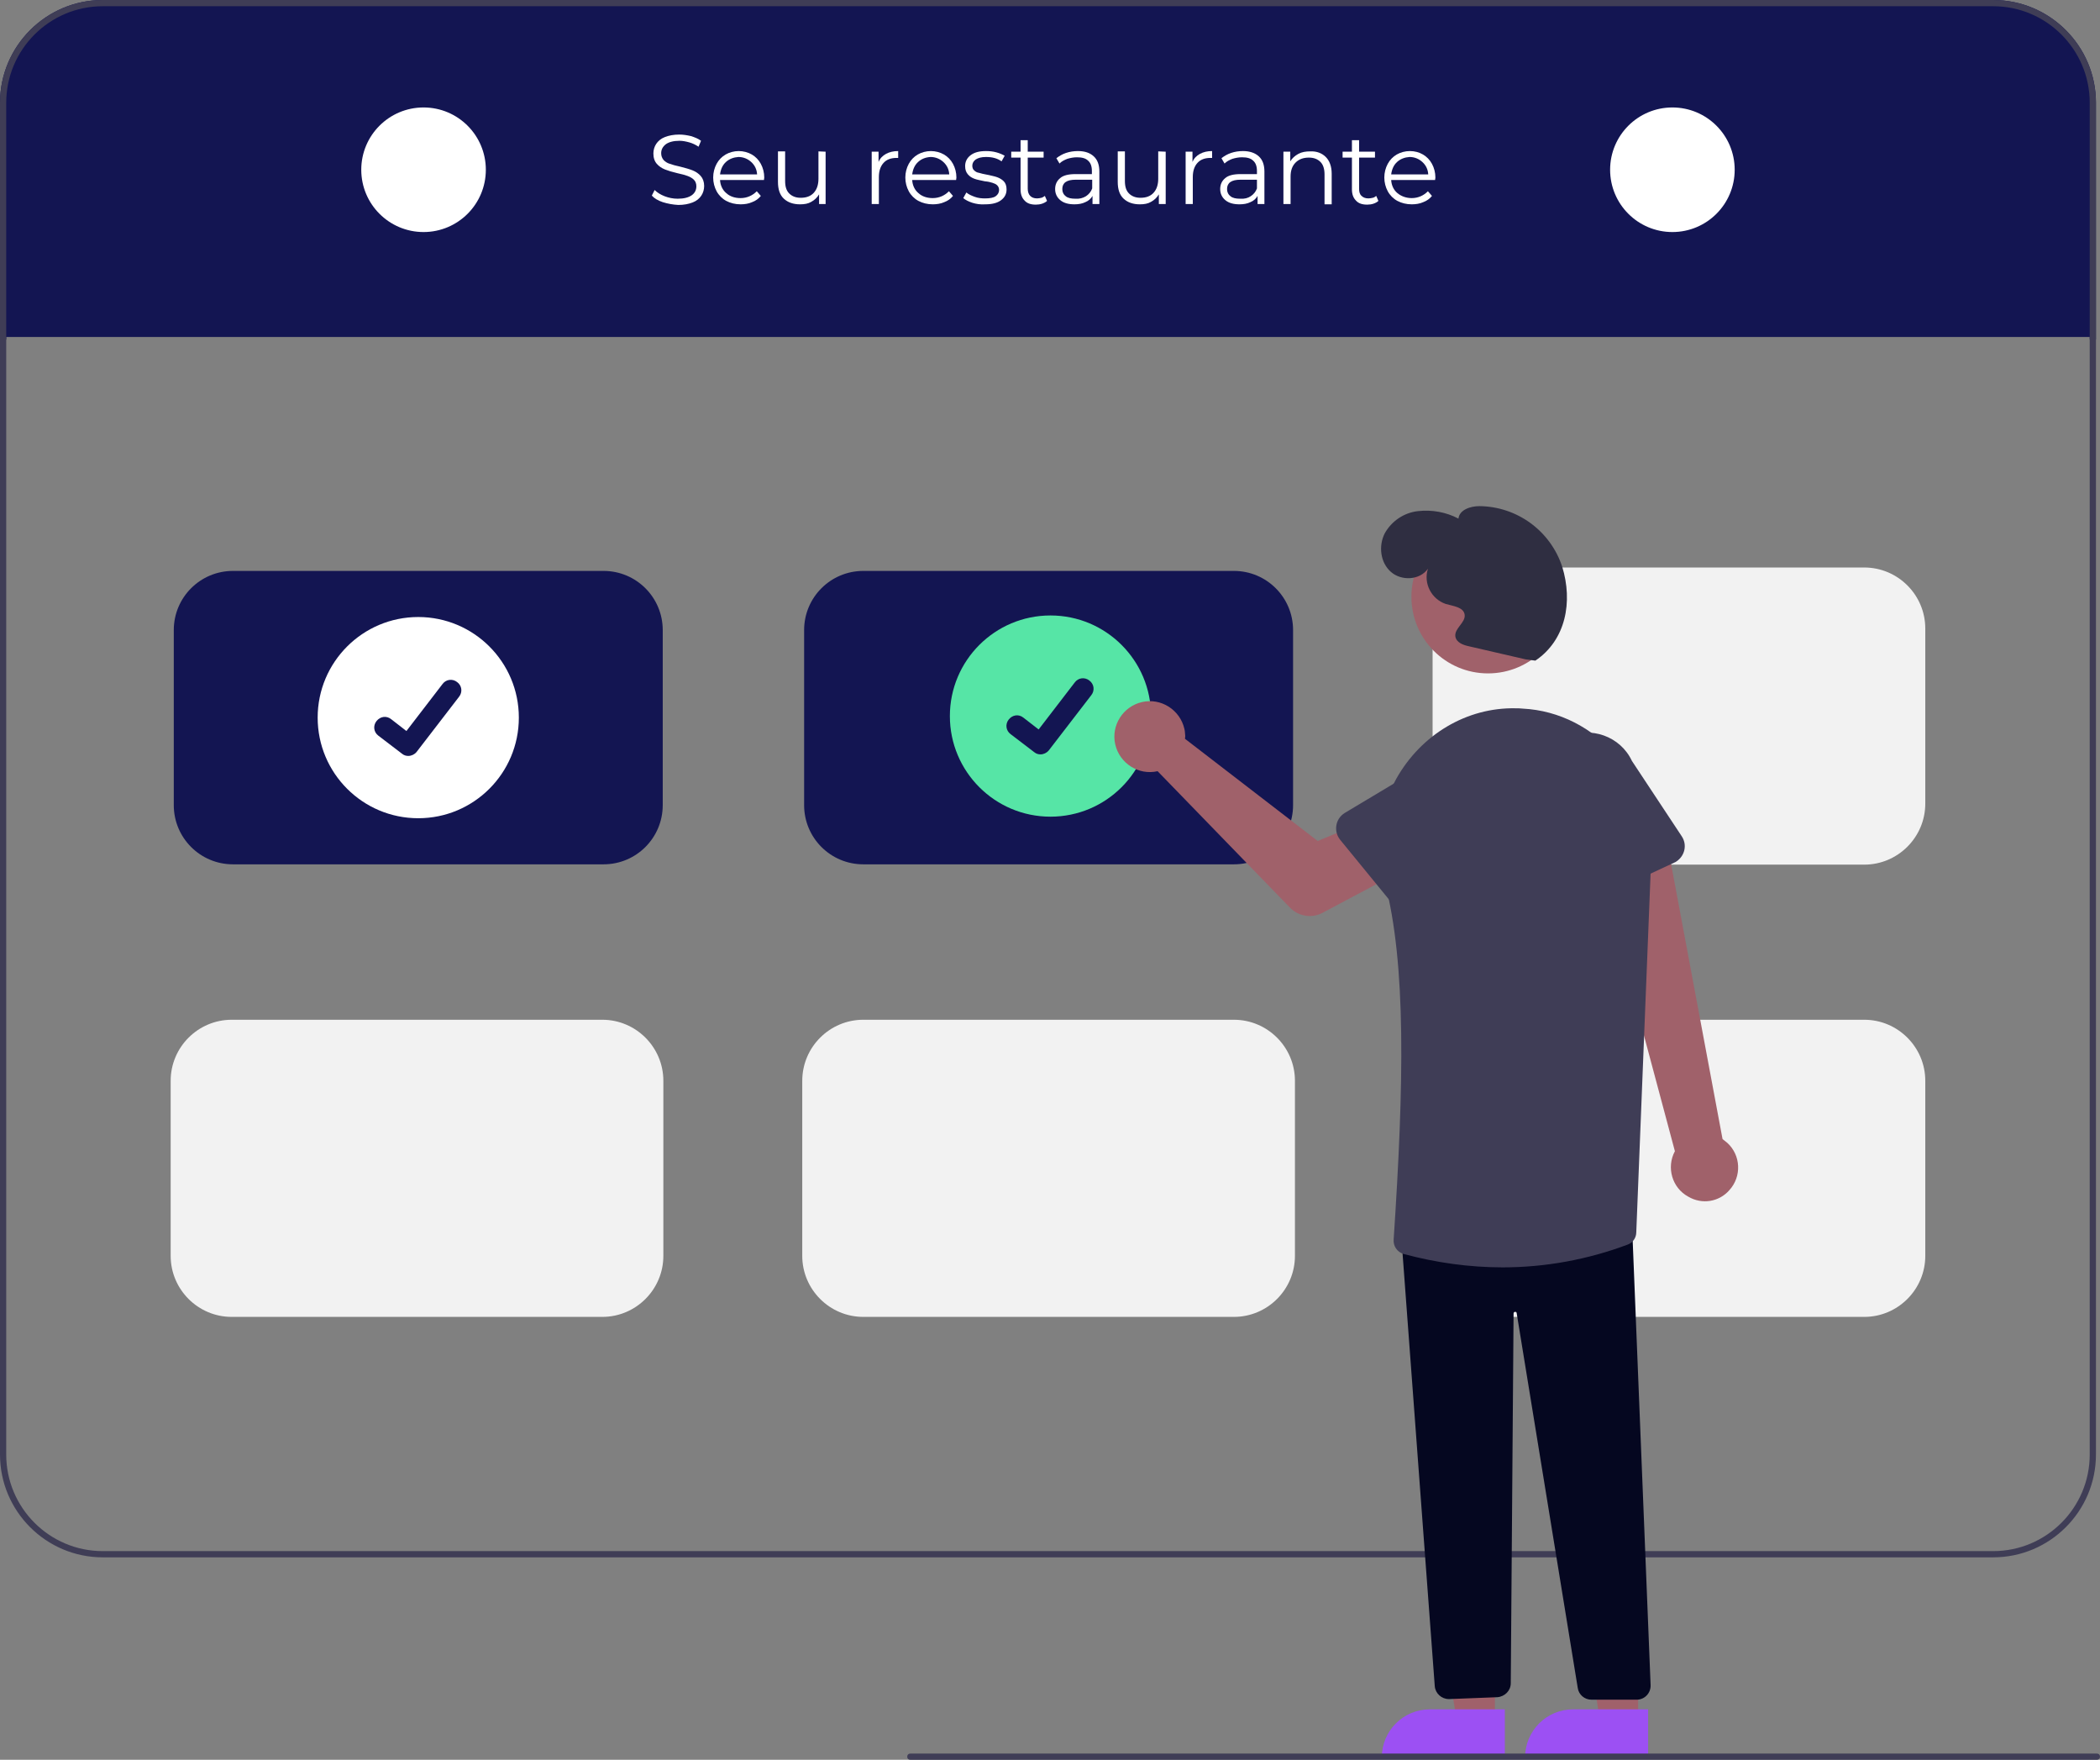 <?xml version="1.0" encoding="utf-8"?>
<!-- Generator: Adobe Illustrator 23.0.6, SVG Export Plug-In . SVG Version: 6.00 Build 0)  -->
<svg version="1.1" id="b4399b83-2ecd-46d4-bd64-e276547eb0bb"
	 xmlns="http://www.w3.org/2000/svg" xmlns:xlink="http://www.w3.org/1999/xlink" x="0px" y="0px" viewBox="0 0 674.3 565"
	 style="enable-background:new 0 0 674.3 565;" xml:space="preserve">
<rect x="0" y="0" width="674.3" height="565" fill="#808080" stroke="none"/>
<style type="text/css">
	.st0{fill:#131552;}
	.st1{fill:#3F3D56;}
	.st2{fill:#FFFFFF;}
	.st3{fill:#F2F2F2;}
	.st4{fill:#56E5A6;}
	.st5{fill:#A0616A;}
	.st6{fill:#9C50F3;}
	.st7{fill:#050720;}
	.st8{fill:#2F2E41;}
	.st9{enable-background:new    ;}
</style>
<path class="st0" d="M673,33v76h-2v-0.8H2v0.8H0V33C0,14.8,14.8,0,33,0h607C658.2,0,673,14.8,673,33z"/>
<path class="st1" d="M640,0H33C14.8,0,0,14.8,0,33v434c0,18.2,14.8,33,33,33h607c18.2,0,33-14.8,33-33V33C673,14.8,658.2,0,640,0z
	 M671,467c0,17.1-13.9,31-31,31H33c-17.1,0-31-13.9-31-31V33C2,15.9,15.9,2,33,2h607c17.1,0,31,13.9,31,31V467z"/>
<circle class="st2" cx="136" cy="54.5" r="20"/>
<circle class="st2" cx="537" cy="54.5" r="20"/>
<path class="st0" d="M193.8,277.5h-119c-10.5,0-19-8.5-19-19v-56.2c0-10.5,8.5-19,19-19h119c10.5,0,19,8.5,19,19v56.2
	C212.8,269,204.3,277.5,193.8,277.5z"/>
<path class="st0" d="M396.2,277.5h-119c-10.5,0-19-8.5-19-19v-56.2c0-10.5,8.5-19,19-19h119c10.5,0,19,8.5,19,19v56.2
	C415.2,269,406.7,277.5,396.2,277.5z"/>
<path class="st3" d="M396.2,422.8h-119c-10.8,0-19.6-8.8-19.6-19.6V347c0-10.8,8.8-19.6,19.6-19.6h119c10.8,0,19.6,8.8,19.6,19.6
	v56.2C415.8,414,407,422.8,396.2,422.8z"/>
<path class="st3" d="M193.4,422.8h-119c-10.8,0-19.6-8.8-19.6-19.6V347c0-10.8,8.8-19.6,19.6-19.6h119c10.8,0,19.6,8.8,19.6,19.6
	v56.2C213,414,204.2,422.8,193.4,422.8z"/>
<path class="st3" d="M598.6,422.8h-119c-10.8,0-19.6-8.8-19.6-19.6V347c0-10.8,8.8-19.6,19.6-19.6h119c10.8,0,19.6,8.8,19.6,19.6
	v56.2C618.2,414,609.4,422.8,598.6,422.8z"/>
<path class="st3" d="M598.6,277.6h-119c-10.8,0-19.6-8.8-19.6-19.6v-56.2c0-10.8,8.8-19.6,19.6-19.6h119c10.8,0,19.6,8.8,19.6,19.6
	V258C618.2,268.8,609.4,277.6,598.6,277.6z"/>
<circle class="st2" cx="134.3" cy="230.4" r="32.3"/>
<path class="st0" d="M131.1,242.7c-0.7,0-1.4-0.2-2-0.7l0,0l-7.6-5.8c-1.5-1.1-1.8-3.2-0.6-4.7s3.2-1.8,4.7-0.6l0,0l4.9,3.8
	l11.6-15.1c1.1-1.5,3.2-1.8,4.7-0.6l0,0l-0.1,0.1l0.1-0.1c1.5,1.1,1.8,3.2,0.6,4.7l-13.7,17.8C133.1,242.2,132.1,242.7,131.1,242.7z
	"/>
<circle class="st4" cx="337.3" cy="229.9" r="32.3"/>
<path class="st0" d="M334.1,242.2c-0.7,0-1.4-0.2-2-0.7l0,0l-7.6-5.8c-1.5-1.1-1.8-3.2-0.6-4.7s3.2-1.8,4.7-0.6l0,0l4.9,3.8
	l11.6-15.1c1.1-1.5,3.2-1.8,4.7-0.6l0,0l-0.1,0.1l0.1-0.1c1.5,1.1,1.8,3.2,0.6,4.7L336.7,241C336.1,241.7,335.1,242.2,334.1,242.2z"
	/>
<path class="st5" d="M555.3,382.1c4-4.4,3.7-11.2-0.7-15.2c-0.5-0.4-1-0.8-1.5-1.2l-18-96.2l-21.9,8.1l24.6,92
	c-2.8,5.2-0.9,11.8,4.3,14.6C546.5,386.8,552,385.9,555.3,382.1L555.3,382.1z"/>
<path class="st5" d="M380.5,235.4c0.1,0.6,0.1,1.2,0,1.8l42.6,32.8l12.1-5l9.9,17.2l-20.5,10.9c-3.4,1.8-7.6,1.1-10.3-1.6
	l-42.6-43.9c-6.1,1.4-12.2-2.5-13.6-8.6s2.5-12.2,8.6-13.6c6.1-1.4,12.2,2.5,13.6,8.6C380.4,234.5,380.5,234.9,380.5,235.4
	L380.5,235.4z"/>
<polygon class="st5" points="480,552.8 467.8,552.8 461.9,515.6 480,515.6 "/>
<path class="st6" d="M483.2,564.7h-39.5v-0.5c0-8.5,6.9-15.4,15.4-15.4l0,0l0,0h24.1V564.7z"/>
<polygon class="st5" points="526,552.8 513.8,552.8 507.9,515.6 526,515.6 "/>
<path class="st6" d="M529.2,564.7h-39.5v-0.5c0-8.5,6.9-15.4,15.4-15.4l0,0l0,0h24.1V564.7z"/>
<path class="st7" d="M465.2,545.5c-2.3,0-4.3-1.8-4.5-4.1L450,397.7h0.5l73.5-6v0.5l6,148.8c0.1,2.5-1.8,4.6-4.3,4.7
	c-0.1,0-0.1,0-0.2,0H511c-2.2,0-4.1-1.6-4.4-3.8L487,421.6c0-0.3-0.3-0.5-0.6-0.4c-0.2,0-0.4,0.2-0.4,0.5l-0.9,118.7
	c0,2.4-1.9,4.3-4.3,4.5l-15.4,0.6C465.4,545.5,465.3,545.5,465.2,545.5z"/>
<circle class="st5" cx="477.8" cy="191.6" r="24.6"/>
<path class="st1" d="M482.5,406.9c-10.7,0-21.4-1.5-31.8-4.3c-2.1-0.6-3.4-2.6-3.2-4.7c3.3-49.7,4.1-88.3-2.9-114.9
	c-3-11.4-1.6-23.3,3.7-32.9c8-14.3,22.7-23,38.3-22.7l0,0c0.7,0,1.5,0,2.3,0.1c23.8,1.2,42.3,22.7,41.3,47.9l-4.8,120.2
	c0,1.8-1.1,3.4-2.8,4C509.8,404.4,496.2,406.9,482.5,406.9z"/>
<path class="st1" d="M448.7,292.1l-18.4-22.5c-2-2.5-1.6-6.1,0.8-8.1c0.2-0.2,0.5-0.3,0.7-0.5l24.9-14.9c6.9-5.5,17-4.5,22.5,2.4
	s4.5,16.9-2.3,22.4l-19.5,21.4c-2.1,2.4-5.8,2.5-8.1,0.4C449.1,292.6,448.9,292.4,448.7,292.1L448.7,292.1z"/>
<path class="st1" d="M506.6,289.3c-1.5-0.7-2.7-2-3.2-3.6l-8.3-27.7c-3.7-8-0.3-17.5,7.7-21.3c8-3.7,17.5-0.3,21.2,7.6l16,24.2
	c1.8,2.7,1,6.2-1.6,8c-0.2,0.2-0.5,0.3-0.7,0.4l-26.4,12.3C509.9,290,508.1,290,506.6,289.3z"/>
<path class="st8" d="M489.9,211.7l-18.2-4.2c-1.9-0.4-4.1-1.2-4.4-3.2c-0.3-2.6,3.3-4.4,3-6.9s-3.7-2.8-6.1-3.5
	c-4.6-1.6-7.2-6.6-5.7-11.3c-2.6,3.7-8.5,4-11.9,1s-4-8.3-2-12.3c2.2-4,6.2-6.7,10.7-7.2s9,0.3,13,2.4c0.3-2.8,3.8-4,6.7-4
	c12.1,0.1,22.8,7.9,26.6,19.4c3.5,11.3,1.2,23.6-8.6,30.2L489.9,211.7z"/>
<path class="st1" d="M673.3,565h-381c-0.6,0-1-0.4-1-1s0.4-1,1-1h381c0.6,0,1,0.4,1,1S673.8,565,673.3,565z"/>
<g class="st9">
	<path class="st2" d="M212.8,64.9c-1.5-0.5-2.7-1.2-3.5-2.1l0.9-1.8c0.8,0.8,1.9,1.5,3.2,2s2.7,0.8,4.2,0.8c2,0,3.5-0.4,4.5-1.1
		c1-0.7,1.5-1.7,1.5-2.9c0-0.9-0.3-1.6-0.8-2.1s-1.2-0.9-2-1.2s-1.9-0.6-3.3-0.9c-1.7-0.4-3-0.8-4-1.2s-1.9-1-2.6-1.8
		c-0.7-0.8-1.1-1.9-1.1-3.3c0-1.1,0.3-2.2,0.9-3.1s1.5-1.7,2.8-2.2s2.8-0.8,4.6-0.8c1.3,0,2.5,0.2,3.8,0.5c1.2,0.4,2.3,0.8,3.2,1.5
		l-0.8,1.9c-0.9-0.6-1.9-1.1-3-1.4c-1.1-0.3-2.1-0.5-3.1-0.5c-2,0-3.4,0.4-4.4,1.1c-1,0.8-1.5,1.7-1.5,2.9c0,0.9,0.3,1.6,0.8,2.2
		c0.5,0.5,1.2,1,2,1.2c0.8,0.3,1.9,0.6,3.3,0.9c1.6,0.4,3,0.8,4,1.2s1.9,1,2.6,1.8s1.1,1.9,1.1,3.2c0,1.1-0.3,2.2-0.9,3.1
		c-0.6,0.9-1.5,1.7-2.8,2.2s-2.8,0.8-4.6,0.8C216,65.7,214.4,65.4,212.8,64.9z"/>
	<path class="st2" d="M245.3,57.8h-14.1c0.1,1.7,0.8,3.2,2,4.2c1.2,1.1,2.8,1.6,4.6,1.6c1,0,2-0.2,2.9-0.6c0.9-0.4,1.6-0.9,2.3-1.6
		l1.3,1.5c-0.7,0.9-1.7,1.6-2.8,2c-1.1,0.5-2.4,0.7-3.7,0.7c-1.7,0-3.3-0.4-4.6-1.1c-1.3-0.7-2.4-1.8-3.1-3.1
		c-0.7-1.3-1.1-2.8-1.1-4.4s0.4-3.1,1.1-4.4c0.7-1.3,1.7-2.3,2.9-3s2.7-1.1,4.2-1.1s3,0.4,4.2,1.1c1.2,0.7,2.2,1.7,2.9,3
		s1.1,2.8,1.1,4.4L245.3,57.8z M233.1,52c-1.1,1-1.7,2.4-1.9,4h11.9c-0.1-1.7-0.8-3-1.9-4c-1.1-1-2.5-1.6-4.1-1.6
		C235.6,50.5,234.2,51,233.1,52z"/>
	<path class="st2" d="M265.1,48.7v16.8H263v-3.1c-0.6,1-1.4,1.8-2.5,2.4c-1,0.6-2.2,0.8-3.6,0.8c-2.2,0-3.9-0.6-5.2-1.8
		s-1.9-3-1.9-5.4v-9.8h2.3v9.5c0,1.8,0.4,3.1,1.3,4c0.9,0.9,2.1,1.4,3.7,1.4c1.8,0,3.2-0.5,4.2-1.6s1.5-2.6,1.5-4.5v-8.8L265.1,48.7
		L265.1,48.7z"/>
	<path class="st2" d="M284.5,49.4c1.1-0.6,2.4-0.9,3.9-0.9v2.2h-0.5c-1.8,0-3.2,0.5-4.2,1.6s-1.5,2.6-1.5,4.6v8.6h-2.3V48.7h2.2V52
		C282.6,50.8,283.4,50,284.5,49.4z"/>
	<path class="st2" d="M307,57.8h-14.1c0.1,1.7,0.8,3.2,2,4.2c1.2,1.1,2.8,1.6,4.6,1.6c1,0,2-0.2,2.9-0.6c0.9-0.4,1.6-0.9,2.3-1.6
		l1.3,1.5c-0.7,0.9-1.7,1.6-2.8,2c-1.1,0.5-2.4,0.7-3.7,0.7c-1.7,0-3.3-0.4-4.6-1.1c-1.3-0.7-2.4-1.8-3.1-3.1s-1.1-2.8-1.1-4.4
		s0.4-3.1,1.1-4.4c0.7-1.3,1.7-2.3,2.9-3c1.2-0.7,2.7-1.1,4.2-1.1s3,0.4,4.2,1.1c1.2,0.7,2.2,1.7,2.9,3c0.7,1.3,1.1,2.8,1.1,4.4
		L307,57.8z M294.8,52c-1.1,1-1.7,2.4-1.9,4h11.9c-0.1-1.7-0.8-3-1.9-4s-2.5-1.6-4.1-1.6C297.2,50.5,295.9,51,294.8,52z"/>
	<path class="st2" d="M312.2,65.1c-1.2-0.4-2.2-0.9-2.9-1.5l1-1.8c0.7,0.6,1.6,1,2.7,1.4s2.2,0.5,3.3,0.5c1.5,0,2.7-0.2,3.4-0.7
		c0.7-0.5,1.1-1.2,1.1-2c0-0.6-0.2-1.1-0.6-1.5s-0.9-0.6-1.5-0.8s-1.4-0.4-2.5-0.5c-1.4-0.3-2.5-0.5-3.3-0.8s-1.5-0.7-2.1-1.4
		s-0.9-1.5-0.9-2.7c0-1.4,0.6-2.6,1.8-3.5c1.2-0.9,2.8-1.3,4.9-1.3c1.1,0,2.2,0.1,3.3,0.4c1.1,0.3,2,0.7,2.7,1.1l-1,1.8
		c-1.4-1-3-1.4-5-1.4c-1.5,0-2.5,0.3-3.3,0.8c-0.7,0.5-1.1,1.2-1.1,2c0,0.6,0.2,1.2,0.6,1.5c0.4,0.4,0.9,0.7,1.6,0.8
		c0.6,0.2,1.5,0.4,2.6,0.6c1.3,0.3,2.4,0.5,3.2,0.8c0.8,0.3,1.5,0.7,2.1,1.3s0.9,1.5,0.9,2.6c0,1.5-0.6,2.6-1.8,3.5
		c-1.2,0.9-2.9,1.3-5.1,1.3C314.8,65.7,313.5,65.5,312.2,65.1z"/>
	<path class="st2" d="M336.2,64.5c-0.4,0.4-1,0.7-1.6,0.9c-0.6,0.2-1.3,0.3-2,0.3c-1.6,0-2.8-0.4-3.6-1.3c-0.9-0.9-1.3-2.1-1.3-3.6
		V50.6h-3v-1.9h3V45h2.3v3.7h5.1v1.9H330v10c0,1,0.3,1.8,0.8,2.3s1.2,0.8,2.2,0.8c0.5,0,0.9-0.1,1.4-0.2c0.4-0.1,0.8-0.4,1.1-0.6
		L336.2,64.5z"/>
	<path class="st2" d="M351.2,50.2c1.2,1.1,1.8,2.7,1.8,4.9v10.4h-2.2v-2.6c-0.5,0.9-1.3,1.6-2.3,2c-1,0.5-2.2,0.7-3.5,0.7
		c-1.9,0-3.4-0.4-4.5-1.3s-1.7-2.1-1.7-3.6c0-1.4,0.5-2.6,1.6-3.5c1-0.9,2.7-1.3,4.9-1.3h5.3v-1c0-1.5-0.4-2.6-1.2-3.3
		c-0.8-0.8-2-1.1-3.6-1.1c-1.1,0-2.1,0.2-3.1,0.5c-1,0.4-1.8,0.8-2.5,1.5l-1-1.7c0.9-0.7,1.9-1.3,3.1-1.7s2.5-0.6,3.8-0.6
		C348.4,48.5,350,49.1,351.2,50.2z M348.7,63c0.9-0.6,1.6-1.4,2-2.5v-2.8h-5.3c-2.9,0-4.3,1-4.3,3c0,1,0.4,1.8,1.1,2.3
		c0.7,0.6,1.8,0.8,3.1,0.8C346.6,63.9,347.7,63.6,348.7,63z"/>
	<path class="st2" d="M374.3,48.7v16.8h-2.2v-3.1c-0.6,1-1.4,1.8-2.5,2.4c-1,0.6-2.2,0.8-3.6,0.8c-2.2,0-3.9-0.6-5.2-1.8
		c-1.3-1.2-1.9-3-1.9-5.4v-9.8h2.3v9.5c0,1.8,0.4,3.1,1.3,4s2.1,1.4,3.7,1.4c1.8,0,3.2-0.5,4.2-1.6s1.5-2.6,1.5-4.5v-8.8L374.3,48.7
		L374.3,48.7z"/>
	<path class="st2" d="M385.3,49.4c1.1-0.6,2.4-0.9,3.9-0.9v2.2h-0.5c-1.8,0-3.2,0.5-4.2,1.6s-1.5,2.6-1.5,4.6v8.6h-2.3V48.7h2.2V52
		C383.4,50.8,384.2,50,385.3,49.4z"/>
	<path class="st2" d="M404.2,50.2c1.2,1.1,1.8,2.7,1.8,4.9v10.4h-2.2v-2.6c-0.5,0.9-1.3,1.6-2.3,2c-1,0.5-2.2,0.7-3.5,0.7
		c-1.9,0-3.4-0.4-4.5-1.3s-1.7-2.1-1.7-3.6c0-1.4,0.5-2.6,1.6-3.5c1-0.9,2.7-1.3,4.9-1.3h5.3v-1c0-1.5-0.4-2.6-1.2-3.3
		c-0.8-0.8-2-1.1-3.6-1.1c-1.1,0-2.1,0.2-3.1,0.5c-1,0.4-1.8,0.8-2.5,1.5l-1-1.7c0.9-0.7,1.9-1.3,3.1-1.7s2.5-0.6,3.8-0.6
		C401.3,48.5,403,49.1,404.2,50.2z M401.6,63c0.9-0.6,1.6-1.4,2-2.5v-2.8h-5.3c-2.9,0-4.3,1-4.3,3c0,1,0.4,1.8,1.1,2.3
		c0.7,0.6,1.8,0.8,3.1,0.8C399.6,63.9,400.7,63.6,401.6,63z"/>
	<path class="st2" d="M425.7,50.4c1.2,1.2,1.9,3,1.9,5.4v9.8h-2.3V56c0-1.7-0.4-3.1-1.3-4s-2.1-1.4-3.7-1.4c-1.8,0-3.2,0.5-4.3,1.6
		c-1.1,1.1-1.6,2.6-1.6,4.5v8.8h-2.3V48.7h2.2v3.1c0.6-1,1.5-1.8,2.6-2.4c1.1-0.6,2.4-0.8,3.8-0.8C422.8,48.5,424.5,49.2,425.7,50.4
		z"/>
	<path class="st2" d="M442.6,64.5c-0.4,0.4-1,0.7-1.6,0.9c-0.6,0.2-1.3,0.3-2,0.3c-1.6,0-2.8-0.4-3.6-1.3c-0.9-0.9-1.3-2.1-1.3-3.6
		V50.6h-3v-1.9h3V45h2.3v3.7h5.1v1.9h-5.1v10c0,1,0.2,1.8,0.8,2.3c0.5,0.5,1.2,0.8,2.2,0.8c0.5,0,0.9-0.1,1.4-0.2s0.8-0.4,1.1-0.6
		L442.6,64.5z"/>
	<path class="st2" d="M460.8,57.8h-14.1c0.1,1.7,0.8,3.2,2,4.2s2.8,1.6,4.6,1.6c1,0,2-0.2,2.9-0.6c0.9-0.4,1.6-0.9,2.3-1.6l1.3,1.5
		c-0.7,0.9-1.7,1.6-2.8,2c-1.1,0.5-2.4,0.7-3.7,0.7c-1.7,0-3.3-0.4-4.6-1.1c-1.3-0.7-2.4-1.8-3.1-3.1s-1.1-2.8-1.1-4.4
		s0.4-3.1,1.1-4.4c0.7-1.3,1.7-2.3,2.9-3c1.2-0.7,2.7-1.1,4.2-1.1c1.6,0,3,0.4,4.2,1.1c1.2,0.7,2.2,1.7,2.9,3s1.1,2.8,1.1,4.4
		L460.8,57.8z M448.6,52c-1.1,1-1.7,2.4-1.9,4h11.9c-0.1-1.7-0.8-3-1.9-4s-2.5-1.6-4.1-1.6C451.1,50.5,449.7,51,448.6,52z"/>
</g>
</svg>
